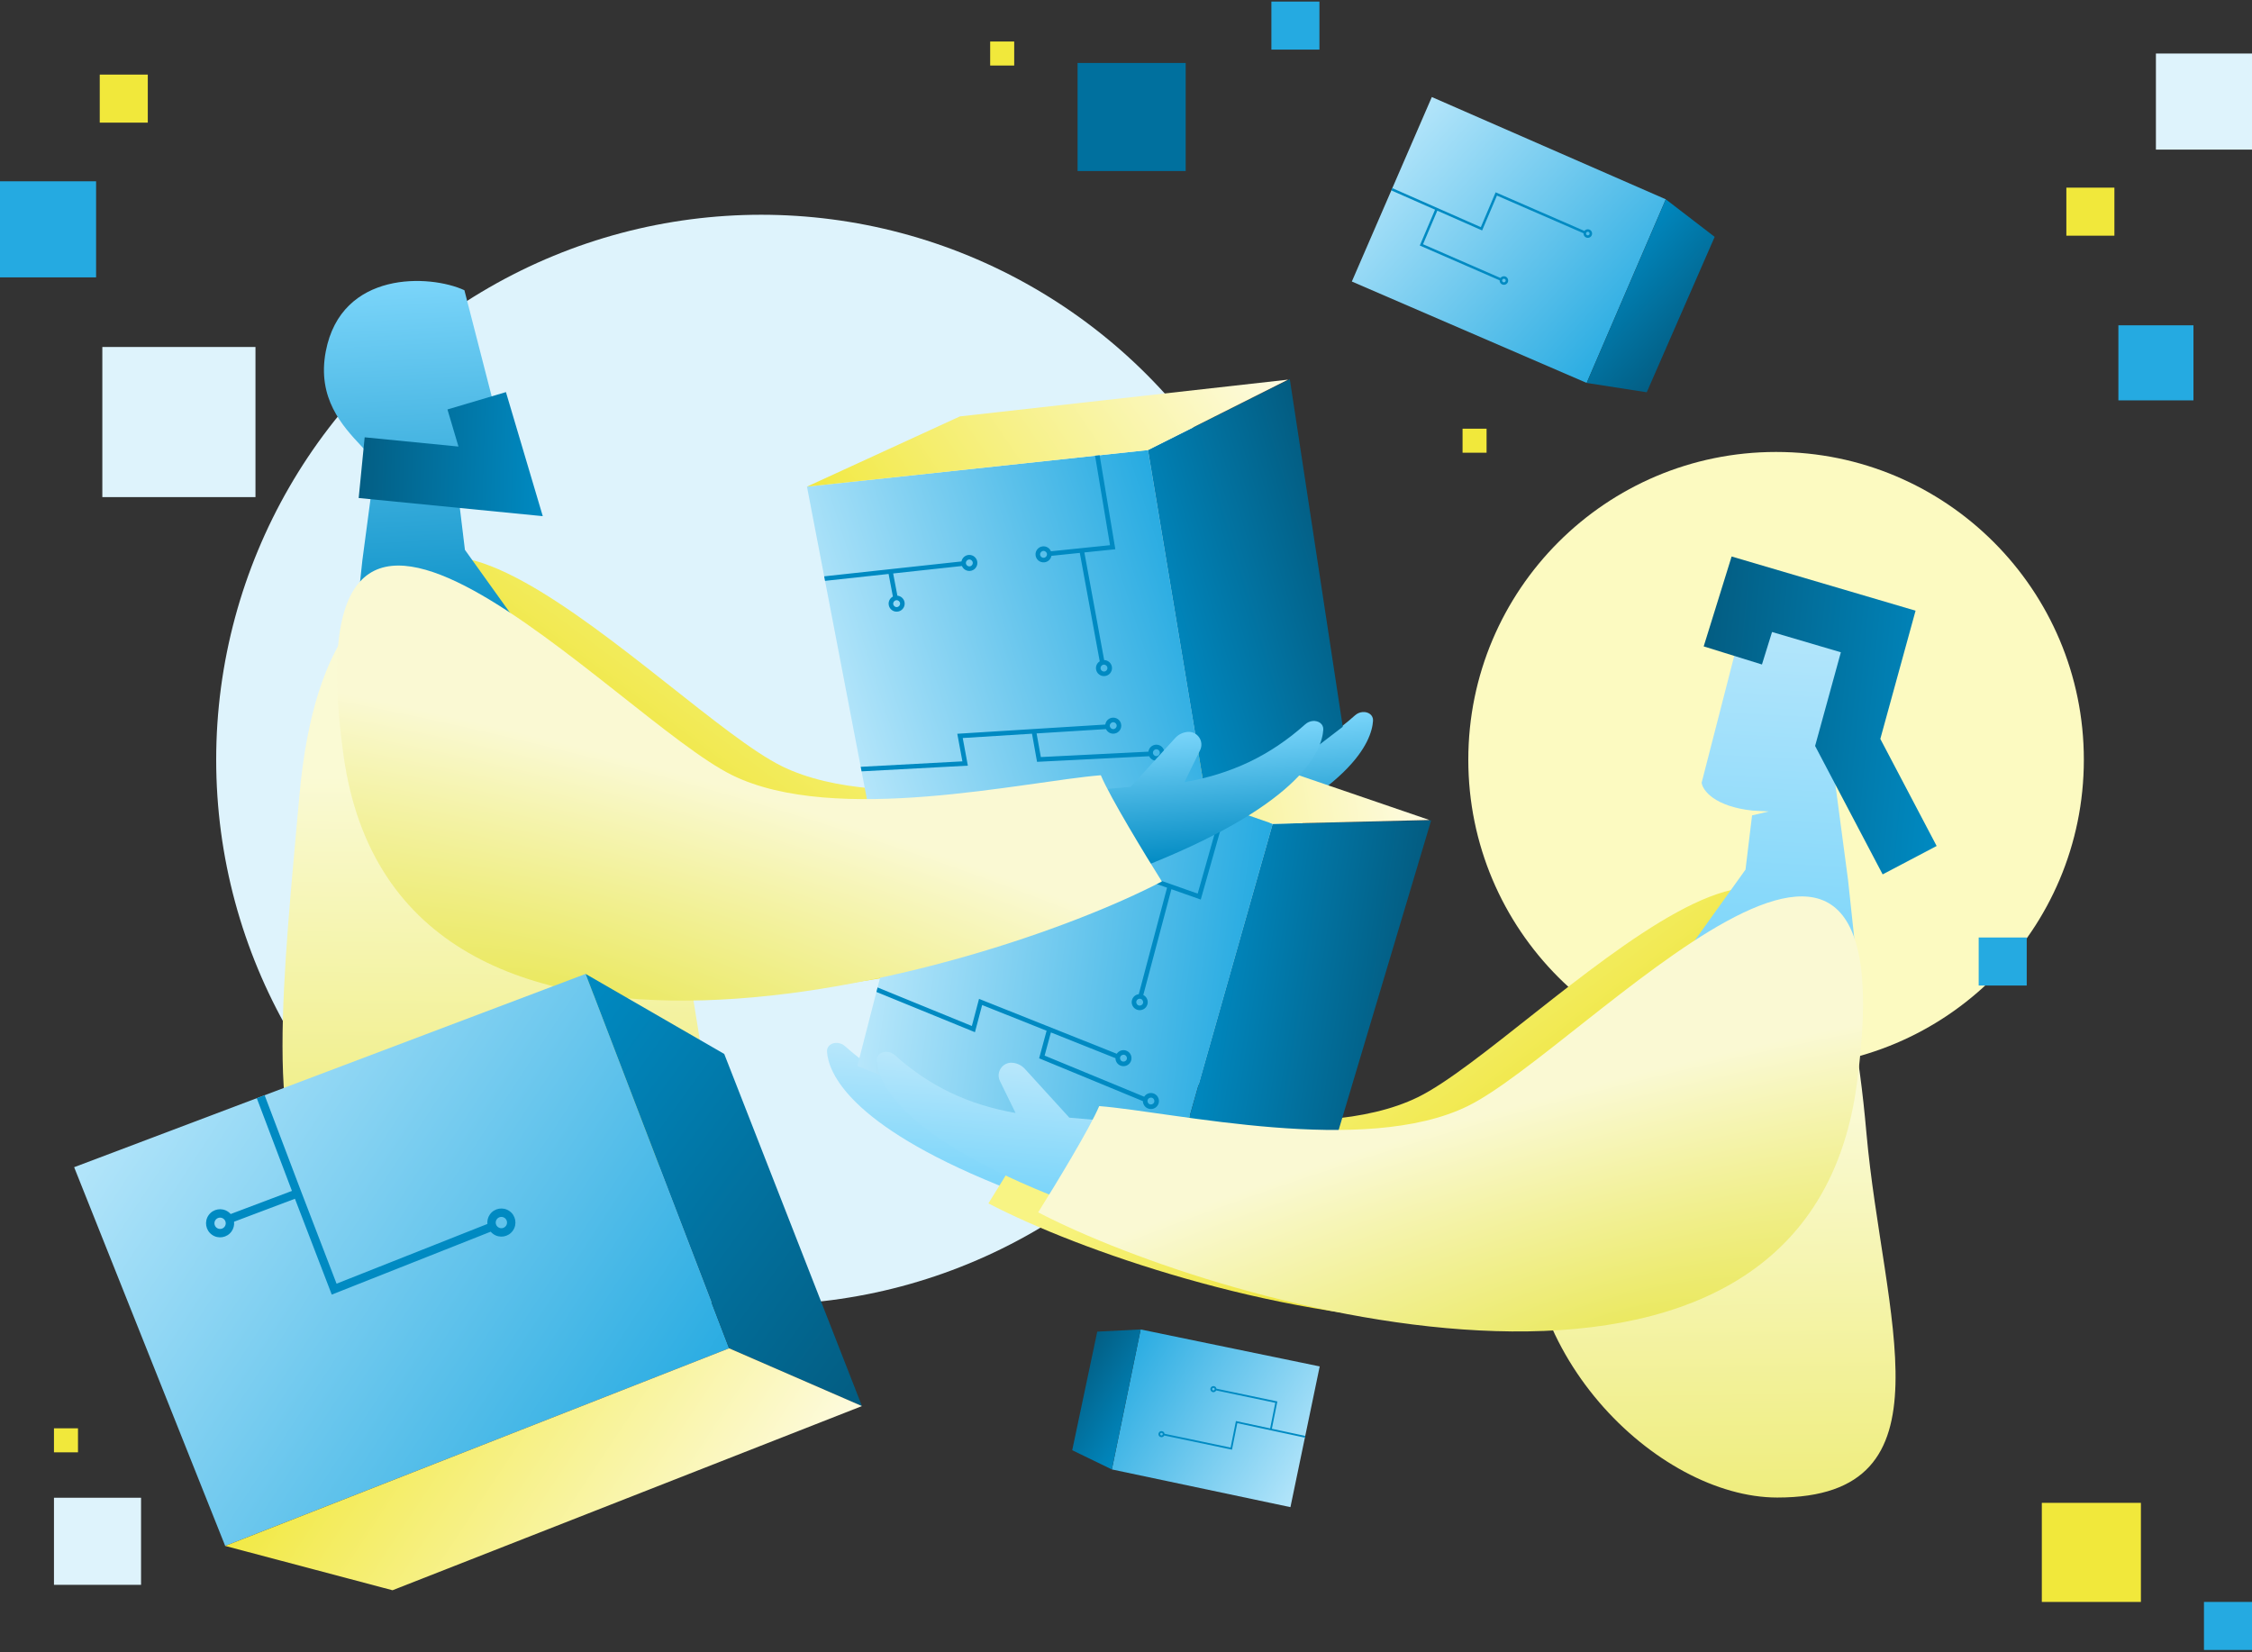 <svg width="747" height="548" viewBox="0 0 747 548" fill="none" xmlns="http://www.w3.org/2000/svg">
<rect x="0" y="0" width="747" height="548" fill="#333333" stroke="none"/>
<g clip-path="url(#clip0_4903_10837)">
<circle cx="252.485" cy="252.013" r="180.774" fill="#DEF3FC"/>
<path d="M391.565 258.037L362.198 260.597C358.864 260.888 355.998 263.135 355.44 266.435C353.531 277.725 354.086 301.474 398.855 283.283C448.381 263.159 455.009 245.932 455.443 239.084C455.563 237.196 453.849 236.04 451.964 236.204C451.035 236.285 450.161 236.674 449.465 237.295C437.677 247.818 424.84 253.78 409.405 256.482L414.583 245.884C416.024 242.934 413.694 239.54 410.423 239.825C408.847 239.963 407.38 240.688 406.315 241.857L391.565 258.037Z" fill="url(#paint0_linear_4903_10837)"/>
<path d="M401.907 289.443C396.408 280.694 384.658 261.395 381.659 254.196C356.661 256.196 293.629 270.967 259.417 254.196C221.17 235.446 111.677 111.705 130.426 247.446C148.322 377.007 341.412 320.941 401.907 289.443Z" fill="url(#paint1_radial_4903_10837)"/>
<rect x="33.945" y="115.1" width="50.796" height="49.8" fill="#DEF3FC"/>
<rect x="715.129" y="17.755" width="31.872" height="31.872" fill="#DEF3FC"/>
<rect y="60.138" width="31.872" height="31.872" fill="#25AAE1"/>
<rect x="33.086" y="24.746" width="15.936" height="15.936" fill="#F1E83B"/>
<rect x="685.422" y="62.245" width="15.936" height="15.936" fill="#F1E83B"/>
<rect x="677.281" y="498.523" width="32.868" height="32.868" fill="#F1E83B"/>
<rect x="328.445" y="13.771" width="7.968" height="7.968" fill="#F1E83B"/>
<rect x="485.137" y="142.205" width="7.968" height="7.968" fill="#F1E83B"/>
<rect x="17.902" y="473.796" width="7.968" height="7.968" fill="#F1E83B"/>
<rect x="17.902" y="496.831" width="28.884" height="28.884" fill="#DEF3FC"/>
<rect x="702.68" y="107.91" width="24.9" height="24.9" fill="#25AAE1"/>
<rect x="357.441" y="20.883" width="35.856" height="35.856" fill="#00709E"/>
<rect x="421.727" y="0.523" width="15.936" height="15.936" fill="#25AAE1"/>
<rect x="731.066" y="531.391" width="15.936" height="15.936" fill="#25AAE1"/>
<circle cx="589.133" cy="252.013" r="102.09" fill="#FCFAC1"/>
<path d="M338.201 367.785L367.568 370.345C370.901 370.636 373.767 372.884 374.325 376.183C376.234 387.473 375.679 411.222 330.91 393.031C281.385 372.907 274.756 355.68 274.322 348.832C274.203 346.944 275.917 345.788 277.802 345.952C278.731 346.033 279.605 346.422 280.301 347.043C292.088 357.566 304.926 363.528 320.36 366.23L315.183 355.632C313.742 352.682 316.072 349.288 319.343 349.573C320.919 349.711 322.385 350.436 323.451 351.605L338.201 367.785Z" fill="url(#paint2_linear_4903_10837)"/>
<path d="M327.858 399.191C333.358 390.442 345.107 371.143 348.107 363.944C373.105 365.944 436.137 380.715 470.348 363.944C508.596 345.194 618.088 221.453 599.339 357.194C581.444 486.755 388.354 430.689 327.858 399.191Z" fill="url(#paint3_radial_4903_10837)"/>
<path d="M284.397 353.581L314.695 235.913L422.153 273.282L387.457 395.507L284.397 353.581Z" fill="url(#paint4_linear_4903_10837)"/>
<path d="M441.336 383.871L474.724 272.12L422.151 273.281L387.455 395.506L441.336 383.871Z" fill="url(#paint5_linear_4903_10837)"/>
<path d="M370.518 236.53L314.697 235.912L422.155 273.281L474.153 272.015L370.518 236.53Z" fill="url(#paint6_linear_4903_10837)"/>
<path fill-rule="evenodd" clip-rule="evenodd" d="M405.478 267.481L406.916 267.982L398.298 298.4L388.561 294.968L379.239 330.056C380.431 330.65 381.015 332.057 380.551 333.34C380.051 334.722 378.526 335.437 377.144 334.938C375.762 334.438 375.047 332.913 375.546 331.531C375.9 330.553 376.768 329.908 377.736 329.793L387.122 294.462L378.204 291.32C377.526 292.257 376.286 292.673 375.144 292.261C373.762 291.761 373.047 290.236 373.547 288.854C374.046 287.472 375.571 286.757 376.953 287.256C378.078 287.663 378.762 288.75 378.707 289.885L388.29 293.261L397.277 296.428L405.478 267.481ZM306.759 266.737L307.139 265.26L350.427 280.25C351.131 279.28 352.431 278.877 353.59 279.352C354.949 279.909 355.6 281.463 355.043 282.823C354.485 284.183 352.931 284.833 351.572 284.276C350.5 283.837 349.869 282.779 349.922 281.685L328.241 274.176L326.357 281.43C327.478 282.09 327.974 283.491 327.466 284.731C326.908 286.09 325.355 286.741 323.995 286.184C322.635 285.626 321.985 284.072 322.542 282.713C322.947 281.724 323.88 281.11 324.881 281.063L326.8 273.677L306.759 266.737ZM290.715 329.047L291.097 327.561L322.372 340.339L324.75 331.341L370.442 349.553C371.158 348.459 372.589 348.033 373.804 348.608C375.132 349.235 375.7 350.821 375.072 352.15C374.444 353.478 372.858 354.047 371.53 353.419C370.57 352.965 370.007 352.011 370.005 351.015L348.587 342.478L346.506 350.166L379.531 363.797C380.242 362.687 381.684 362.25 382.908 362.829C384.236 363.456 384.804 365.042 384.176 366.371C383.548 367.699 381.962 368.267 380.634 367.64C379.684 367.191 379.123 366.252 379.11 365.268L344.688 351.061L347.165 341.912L325.781 333.388L323.399 342.401L290.715 329.047ZM381.284 366.265C381.853 366.534 382.533 366.291 382.802 365.721C383.071 365.152 382.827 364.472 382.258 364.203C381.689 363.934 381.009 364.178 380.74 364.747C380.471 365.316 380.714 365.996 381.284 366.265ZM373.698 351.5C373.429 352.07 372.749 352.313 372.179 352.044C371.61 351.775 371.367 351.095 371.636 350.526C371.905 349.957 372.585 349.713 373.154 349.982C373.723 350.251 373.967 350.931 373.698 351.5ZM352.148 282.869C352.731 283.108 353.397 282.829 353.636 282.246C353.875 281.664 353.596 280.998 353.013 280.759C352.43 280.52 351.764 280.799 351.526 281.382C351.287 281.964 351.565 282.63 352.148 282.869ZM326.059 284.154C325.82 284.737 325.154 285.016 324.571 284.777C323.989 284.538 323.71 283.872 323.949 283.289C324.188 282.707 324.854 282.428 325.436 282.667C326.019 282.905 326.298 283.571 326.059 284.154ZM377.661 333.508C377.069 333.294 376.762 332.64 376.976 332.048C377.19 331.456 377.844 331.149 378.436 331.363C379.028 331.577 379.335 332.231 379.121 332.823C378.907 333.416 378.253 333.722 377.661 333.508ZM374.976 289.371C374.762 289.963 375.069 290.617 375.661 290.831C376.253 291.045 376.907 290.738 377.121 290.146C377.335 289.554 377.029 288.9 376.436 288.686C375.844 288.472 375.191 288.779 374.976 289.371Z" fill="#008AC2"/>
<path d="M585.138 300.141C569.839 297.875 527.294 359.637 507.934 390.802C498.786 447.534 549.727 496.76 589.546 496.76C649.233 496.76 624.513 436.881 619.097 375.769C614.139 319.815 604.262 302.974 585.138 300.141Z" fill="url(#paint7_linear_4903_10837)"/>
<path fill-rule="evenodd" clip-rule="evenodd" d="M581.362 268.896L581.362 268.894C568.625 267.505 564.774 262.151 564.441 259.647L579.166 202.346C590.521 197.09 620.014 195.663 625.156 222.674C628.115 238.217 619.532 247.424 613.517 253.875C611.41 256.135 609.618 258.057 608.748 259.795L613.007 291.913L616.524 324.792L569.376 323.55L561.658 312.676L578.995 288.463L581.17 270.48L586.706 269.176L581.362 268.896Z" fill="url(#paint8_linear_4903_10837)"/>
<path fill-rule="evenodd" clip-rule="evenodd" d="M574.386 184.6L565.124 214.422L584.449 220.424L587.796 209.647L610.624 216.372L602.08 247.447L624.486 290.049L642.396 280.629L623.712 245.103L635.403 202.577L574.386 184.6Z" fill="url(#paint9_linear_4903_10837)"/>
<path d="M354.705 370.75L384.072 373.31C387.405 373.601 390.271 375.848 390.829 379.148C392.738 390.437 392.183 414.187 347.414 395.996C297.889 375.872 291.26 358.645 290.826 351.797C290.707 349.909 292.421 348.752 294.306 348.917C295.235 348.998 296.109 349.387 296.804 350.008C308.592 360.531 321.43 366.493 336.864 369.195L331.687 358.597C330.246 355.647 332.576 352.253 335.847 352.538C337.423 352.675 338.889 353.401 339.955 354.57L354.705 370.75Z" fill="url(#paint10_linear_4903_10837)"/>
<path d="M344.362 402.156C349.862 393.407 361.611 374.108 364.611 366.909C389.609 368.908 452.641 383.679 486.852 366.909C525.1 348.159 634.592 224.418 615.843 360.159C597.948 489.72 404.858 433.654 344.362 402.156Z" fill="url(#paint11_radial_4903_10837)"/>
<path d="M221.835 281.052L236.124 369.667C238.164 384.077 214.894 389.704 187.128 393.67C152.422 398.628 127.501 398.187 107.163 392.417C86.732 386.621 94.343 320.008 99.301 264.054C104.259 208.101 125.508 193.225 144.631 190.392C159.93 188.125 202.475 249.888 221.835 281.052Z" fill="url(#paint12_linear_4903_10837)"/>
<path fill-rule="evenodd" clip-rule="evenodd" d="M151.849 162.822L151.849 162.821C164.586 161.432 168.437 156.077 168.77 153.574L154.044 96.272C142.69 91.016 113.197 89.59 108.055 116.601C105.096 132.144 113.679 141.35 119.694 147.802C121.801 150.062 123.593 151.984 124.463 153.721L120.204 185.84L116.687 218.719L163.835 217.477L171.553 206.603L154.216 182.39L152.041 164.407L146.505 163.103L151.849 162.822Z" fill="url(#paint13_linear_4903_10837)"/>
<path fill-rule="evenodd" clip-rule="evenodd" d="M152.076 148.13L148.423 135.826L167.822 130.067L180.039 171.218L118.978 165.203L120.962 145.065L152.076 148.13Z" fill="url(#paint14_linear_4903_10837)"/>
<path d="M290.561 280.752L267.678 161.42L380.8 149.293L401.654 274.623L290.561 280.752Z" fill="url(#paint15_linear_4903_10837)"/>
<path d="M445.4 241.082L427.839 125.779L380.802 149.292L401.656 274.623L445.4 241.082Z" fill="url(#paint16_linear_4903_10837)"/>
<path d="M318.407 138.128L267.674 161.42L380.797 149.292L427.268 125.93L318.407 138.128Z" fill="url(#paint17_linear_4903_10837)"/>
<path fill-rule="evenodd" clip-rule="evenodd" d="M363.243 151.174L364.757 151.012L369.962 182.195L359.692 183.254L366.256 218.959C367.588 218.987 368.718 220.01 368.847 221.368C368.985 222.831 367.912 224.13 366.449 224.268C364.986 224.407 363.688 223.334 363.549 221.871C363.451 220.835 363.96 219.882 364.785 219.365L358.175 183.41L348.765 184.381C348.553 185.518 347.61 186.424 346.401 186.539C344.938 186.678 343.64 185.604 343.501 184.142C343.362 182.679 344.435 181.38 345.898 181.242C347.089 181.129 348.171 181.819 348.607 182.869L358.718 181.826L368.196 180.849L363.243 151.174ZM273.672 192.68L273.385 191.182L318.923 186.24C319.144 185.062 320.148 184.143 321.398 184.078C322.865 184.001 324.117 185.128 324.194 186.595C324.272 188.062 323.144 189.314 321.677 189.392C320.521 189.452 319.498 188.765 319.079 187.753L296.27 190.228L297.666 197.591C298.963 197.708 300.01 198.763 300.08 200.102C300.157 201.569 299.03 202.821 297.563 202.898C296.096 202.975 294.844 201.848 294.766 200.381C294.71 199.314 295.291 198.361 296.175 197.891L294.753 190.393L273.672 192.68ZM285.79 255.873L285.501 254.366L319.233 252.556L317.539 243.404L366.633 240.346C366.812 239.052 367.924 238.055 369.268 238.055C370.737 238.055 371.929 239.246 371.929 240.716C371.929 242.185 370.737 243.376 369.268 243.376C368.206 243.376 367.29 242.755 366.863 241.855L343.849 243.289L345.252 251.129L380.935 249.342C381.103 248.034 382.22 247.024 383.574 247.024C385.043 247.024 386.234 248.215 386.234 249.685C386.234 251.154 385.043 252.345 383.574 252.345C382.523 252.345 381.615 251.736 381.182 250.852L343.992 252.715L342.322 243.384L319.346 244.815L321.043 253.981L285.79 255.873ZM383.574 250.825C384.204 250.825 384.714 250.314 384.714 249.685C384.714 249.055 384.204 248.544 383.574 248.544C382.944 248.544 382.433 249.055 382.433 249.685C382.433 250.314 382.944 250.825 383.574 250.825ZM370.408 240.716C370.408 241.345 369.898 241.856 369.268 241.856C368.638 241.856 368.128 241.345 368.128 240.716C368.128 240.086 368.638 239.575 369.268 239.575C369.898 239.575 370.408 240.086 370.408 240.716ZM321.597 187.873C322.226 187.84 322.709 187.304 322.676 186.675C322.643 186.046 322.107 185.563 321.478 185.596C320.849 185.629 320.366 186.166 320.399 186.794C320.432 187.423 320.968 187.906 321.597 187.873ZM298.562 200.181C298.595 200.81 298.112 201.347 297.483 201.38C296.854 201.413 296.318 200.93 296.285 200.301C296.252 199.672 296.735 199.136 297.364 199.102C297.992 199.069 298.529 199.552 298.562 200.181ZM366.306 222.755C365.679 222.814 365.122 222.354 365.063 221.727C365.003 221.1 365.463 220.544 366.09 220.484C366.717 220.425 367.274 220.885 367.333 221.512C367.393 222.139 366.933 222.695 366.306 222.755ZM345.014 183.998C345.074 184.625 345.63 185.085 346.257 185.025C346.884 184.966 347.344 184.41 347.285 183.783C347.225 183.156 346.669 182.696 346.042 182.755C345.415 182.815 344.955 183.371 345.014 183.998Z" fill="#008AC2"/>
<path d="M375.061 261.004L345.694 263.564C342.36 263.855 339.495 266.102 338.937 269.401C337.027 280.691 337.583 304.44 382.351 286.249C431.877 266.126 438.505 248.898 438.939 242.051C439.059 240.163 437.345 239.006 435.46 239.17C434.531 239.251 433.657 239.641 432.961 240.262C421.174 250.785 408.336 256.746 392.901 259.449L398.079 248.851C399.52 245.901 397.19 242.507 393.919 242.792C392.343 242.929 390.876 243.654 389.811 244.823L375.061 261.004Z" fill="url(#paint18_linear_4903_10837)"/>
<path d="M385.403 292.41C379.904 283.66 368.155 264.362 365.155 257.162C340.157 259.162 277.125 273.933 242.913 257.162C204.666 238.413 95.173 114.672 113.923 250.413C131.818 379.973 324.908 323.908 385.403 292.41Z" fill="url(#paint19_radial_4903_10837)"/>
<path d="M241.85 447.255L74.697 512.813L24.593 387.181L194.245 323.066L241.85 447.255Z" fill="url(#paint20_linear_4903_10837)"/>
<path d="M194.245 323.065L241.85 447.254L285.915 466.42L240.235 349.617L194.245 323.065Z" fill="url(#paint21_linear_4903_10837)"/>
<path d="M241.848 447.255L74.695 512.813L130.193 527.514L285.913 466.421L241.848 447.255Z" fill="url(#paint22_linear_4903_10837)"/>
<path fill-rule="evenodd" clip-rule="evenodd" d="M167.397 404.018C166.553 403.418 165.383 403.615 164.783 404.46C164.182 405.304 164.38 406.475 165.224 407.075C166.067 407.675 167.238 407.478 167.838 406.633C168.438 405.789 168.241 404.618 167.397 404.018ZM169.012 401.746C166.915 400.253 164.004 400.745 162.512 402.844C161.832 403.801 161.564 404.927 161.672 406.01L111.638 425.817L99.937 395.365L99.935 395.359L87.783 363.305L85.178 364.295L96.837 395.048L76.513 402.713C76.278 402.446 76.01 402.201 75.707 401.986C73.61 400.494 70.699 400.986 69.207 403.085C67.715 405.184 68.206 408.095 70.303 409.588C72.401 411.08 75.311 410.588 76.804 408.489C77.496 407.516 77.761 406.367 77.638 405.267L97.831 397.652L110.046 429.444L162.763 408.575C163.007 408.86 163.289 409.12 163.608 409.347C165.706 410.839 168.616 410.348 170.109 408.249C171.601 406.15 171.11 403.238 169.012 401.746ZM71.478 404.7C72.078 403.856 73.248 403.658 74.092 404.258C74.936 404.859 75.133 406.03 74.533 406.874C73.933 407.718 72.762 407.916 71.918 407.316C71.075 406.715 70.877 405.544 71.478 404.7Z" fill="#008AC2"/>
<path d="M378.361 441.004L368.815 487.438L428.045 499.944L437.754 453.267L378.361 441.004Z" fill="url(#paint23_linear_4903_10837)"/>
<path d="M378.36 441.004L368.814 487.438L355.661 481.063L363.963 441.721L378.36 441.004Z" fill="url(#paint24_linear_4903_10837)"/>
<path fill-rule="evenodd" clip-rule="evenodd" d="M385.644 475.94C385.756 475.734 385.68 475.477 385.474 475.365C385.268 475.254 385.011 475.33 384.899 475.536C384.787 475.742 384.864 475.999 385.069 476.111C385.275 476.223 385.533 476.146 385.644 475.94ZM386.162 476.221C386.169 476.208 386.175 476.196 386.182 476.183L408.656 480.888L410.419 472.087L432.835 476.893L432.958 476.318L421.889 473.944L423.706 464.889L403.496 460.646C403.449 460.345 403.267 460.068 402.979 459.912C402.487 459.645 401.872 459.827 401.605 460.319C401.339 460.81 401.521 461.425 402.012 461.692C402.504 461.959 403.119 461.776 403.386 461.285C403.395 461.267 403.404 461.249 403.413 461.23L423.014 465.346L421.313 473.821L409.96 471.386L408.196 480.19L386.275 475.601C386.233 475.292 386.049 475.008 385.755 474.848C385.263 474.581 384.648 474.763 384.382 475.255C384.115 475.747 384.297 476.362 384.789 476.628C385.28 476.895 385.895 476.713 386.162 476.221ZM402.698 460.429C402.904 460.541 402.98 460.798 402.868 461.004C402.756 461.21 402.499 461.286 402.293 461.174C402.087 461.063 402.011 460.805 402.123 460.599C402.234 460.394 402.492 460.317 402.698 460.429Z" fill="#008AC2"/>
<path d="M526.309 127.025L552.551 66.112L474.945 32.188L448.411 93.387L526.309 127.025Z" fill="url(#paint25_linear_4903_10837)"/>
<path d="M526.31 127.025L552.552 66.112L568.765 78.574L546.238 130.124L526.31 127.025Z" fill="url(#paint26_linear_4903_10837)"/>
<path fill-rule="evenodd" clip-rule="evenodd" d="M526.233 77.094C526.022 77.344 526.054 77.719 526.304 77.93C526.554 78.141 526.929 78.11 527.14 77.859C527.351 77.609 527.32 77.235 527.07 77.023C526.819 76.812 526.445 76.844 526.233 77.094ZM525.604 76.562C525.591 76.578 525.579 76.593 525.566 76.609L496.108 63.791L491.197 75.35L461.848 62.411L461.516 63.165L476.01 69.555L470.953 81.446L497.438 92.987C497.417 93.413 497.588 93.844 497.939 94.141C498.537 94.646 499.431 94.57 499.936 93.972C500.441 93.374 500.365 92.48 499.767 91.976C499.17 91.471 498.276 91.546 497.771 92.144C497.752 92.166 497.735 92.188 497.718 92.211L472.031 81.017L476.763 69.887L491.629 76.441L496.541 64.878L525.273 77.38C525.243 77.814 525.414 78.257 525.772 78.559C526.37 79.064 527.264 78.989 527.769 78.391C528.274 77.793 528.199 76.899 527.601 76.394C527.003 75.889 526.109 75.965 525.604 76.562ZM498.47 93.512C498.22 93.3 498.188 92.926 498.4 92.675C498.611 92.425 498.986 92.394 499.236 92.605C499.486 92.816 499.518 93.191 499.306 93.441C499.095 93.691 498.721 93.723 498.47 93.512Z" fill="#008AC2"/>
<rect x="656.34" y="310.986" width="15.936" height="15.936" fill="#25AAE1"/>
</g>
<defs>
<linearGradient id="paint0_linear_4903_10837" x1="416.804" y1="239.269" x2="420.503" y2="281.695" gradientUnits="userSpaceOnUse">
<stop stop-color="#7AD5FA"/>
<stop offset="1" stop-color="#028BC3"/>
</linearGradient>
<radialGradient id="paint1_radial_4903_10837" cx="0" cy="0" r="1" gradientUnits="userSpaceOnUse" gradientTransform="translate(189.463 325.775) rotate(-52.986) scale(145.471 1102.44)">
<stop stop-color="#E7D905"/>
<stop offset="1" stop-color="#F8F484"/>
</radialGradient>
<linearGradient id="paint2_linear_4903_10837" x1="312.961" y1="349.017" x2="309.263" y2="391.443" gradientUnits="userSpaceOnUse">
<stop stop-color="#B8E7FB"/>
<stop offset="1" stop-color="#7BD5FA"/>
</linearGradient>
<radialGradient id="paint3_radial_4903_10837" cx="0" cy="0" r="1" gradientUnits="userSpaceOnUse" gradientTransform="translate(540.302 435.523) rotate(-127.014) scale(145.471 1102.44)">
<stop stop-color="#E7D905"/>
<stop offset="1" stop-color="#F8F484"/>
</radialGradient>
<linearGradient id="paint4_linear_4903_10837" x1="280.316" y1="376.046" x2="407.232" y2="392.801" gradientUnits="userSpaceOnUse">
<stop stop-color="#B8E7FB"/>
<stop offset="1" stop-color="#25AAE1"/>
</linearGradient>
<linearGradient id="paint5_linear_4903_10837" x1="387.455" y1="395.506" x2="454.133" y2="405.778" gradientUnits="userSpaceOnUse">
<stop stop-color="#008AC2"/>
<stop offset="1" stop-color="#035C81"/>
</linearGradient>
<linearGradient id="paint6_linear_4903_10837" x1="311.558" y1="253.193" x2="472.655" y2="227.8" gradientUnits="userSpaceOnUse">
<stop stop-color="#F1E83B"/>
<stop offset="1" stop-color="#FEFCE8"/>
</linearGradient>
<linearGradient id="paint7_linear_4903_10837" x1="623.704" y1="526.81" x2="621.653" y2="367.45" gradientUnits="userSpaceOnUse">
<stop stop-color="#ECEA69"/>
<stop offset="1" stop-color="#FAFAD4"/>
</linearGradient>
<linearGradient id="paint8_linear_4903_10837" x1="597.476" y1="199.352" x2="590.9" y2="324.679" gradientUnits="userSpaceOnUse">
<stop stop-color="#B8E7FB"/>
<stop offset="1" stop-color="#7BD5FA"/>
</linearGradient>
<linearGradient id="paint9_linear_4903_10837" x1="641.854" y1="290.96" x2="557.068" y2="282.657" gradientUnits="userSpaceOnUse">
<stop stop-color="#008AC2"/>
<stop offset="1" stop-color="#035C81"/>
</linearGradient>
<linearGradient id="paint10_linear_4903_10837" x1="329.465" y1="351.982" x2="325.767" y2="394.408" gradientUnits="userSpaceOnUse">
<stop stop-color="#B8E7FB"/>
<stop offset="1" stop-color="#7BD5FA"/>
</linearGradient>
<radialGradient id="paint11_radial_4903_10837" cx="0" cy="0" r="1" gradientUnits="userSpaceOnUse" gradientTransform="translate(539.548 441.667) rotate(-104.961) scale(114.806 492.308)">
<stop stop-color="#EAE85D"/>
<stop offset="0.714" stop-color="#FAF9D3"/>
</radialGradient>
<linearGradient id="paint12_linear_4903_10837" x1="106.066" y1="417.06" x2="108.116" y2="257.7" gradientUnits="userSpaceOnUse">
<stop stop-color="#ECEA69"/>
<stop offset="1" stop-color="#FAFAD4"/>
</linearGradient>
<linearGradient id="paint13_linear_4903_10837" x1="135.735" y1="93.279" x2="142.311" y2="218.606" gradientUnits="userSpaceOnUse">
<stop stop-color="#7BD5FA"/>
<stop offset="1" stop-color="#008AC2"/>
</linearGradient>
<linearGradient id="paint14_linear_4903_10837" x1="180.039" y1="171.218" x2="116.138" y2="169.231" gradientUnits="userSpaceOnUse">
<stop stop-color="#008AC2"/>
<stop offset="1" stop-color="#035C81"/>
</linearGradient>
<linearGradient id="paint15_linear_4903_10837" x1="296.471" y1="302.807" x2="418.377" y2="263.728" gradientUnits="userSpaceOnUse">
<stop stop-color="#B8E7FB"/>
<stop offset="1" stop-color="#25AAE1"/>
</linearGradient>
<linearGradient id="paint16_linear_4903_10837" x1="401.656" y1="274.623" x2="466.331" y2="255.421" gradientUnits="userSpaceOnUse">
<stop stop-color="#008AC2"/>
<stop offset="1" stop-color="#035C81"/>
</linearGradient>
<linearGradient id="paint17_linear_4903_10837" x1="272.22" y1="178.385" x2="407.022" y2="86.594" gradientUnits="userSpaceOnUse">
<stop stop-color="#F1E83B"/>
<stop offset="1" stop-color="#FEFCE8"/>
</linearGradient>
<linearGradient id="paint18_linear_4903_10837" x1="400.3" y1="242.235" x2="403.999" y2="284.661" gradientUnits="userSpaceOnUse">
<stop stop-color="#7AD5FA"/>
<stop offset="1" stop-color="#028BC3"/>
</linearGradient>
<radialGradient id="paint19_radial_4903_10837" cx="0" cy="0" r="1" gradientUnits="userSpaceOnUse" gradientTransform="translate(190.218 331.921) rotate(-75.039) scale(114.806 492.308)">
<stop stop-color="#EAE85D"/>
<stop offset="0.714" stop-color="#FAF9D3"/>
</radialGradient>
<linearGradient id="paint20_linear_4903_10837" x1="94.769" y1="265.633" x2="287.531" y2="391.816" gradientUnits="userSpaceOnUse">
<stop stop-color="#B8E7FB"/>
<stop offset="1" stop-color="#25AAE1"/>
</linearGradient>
<linearGradient id="paint21_linear_4903_10837" x1="194.245" y1="323.065" x2="322.92" y2="416.313" gradientUnits="userSpaceOnUse">
<stop stop-color="#008AC2"/>
<stop offset="1" stop-color="#035C81"/>
</linearGradient>
<linearGradient id="paint22_linear_4903_10837" x1="147.588" y1="386.559" x2="287.991" y2="479.878" gradientUnits="userSpaceOnUse">
<stop stop-color="#F1E83B"/>
<stop offset="1" stop-color="#FEFCE8"/>
</linearGradient>
<linearGradient id="paint23_linear_4903_10837" x1="452.677" y1="463.298" x2="385.107" y2="423.888" gradientUnits="userSpaceOnUse">
<stop stop-color="#B8E7FB"/>
<stop offset="1" stop-color="#25AAE1"/>
</linearGradient>
<linearGradient id="paint24_linear_4903_10837" x1="393.283" y1="451.034" x2="366.756" y2="434.595" gradientUnits="userSpaceOnUse">
<stop stop-color="#008AC2"/>
<stop offset="1" stop-color="#035C81"/>
</linearGradient>
<linearGradient id="paint25_linear_4903_10837" x1="430.809" y1="75.415" x2="512.215" y2="148.563" gradientUnits="userSpaceOnUse">
<stop stop-color="#B8E7FB"/>
<stop offset="1" stop-color="#25AAE1"/>
</linearGradient>
<linearGradient id="paint26_linear_4903_10837" x1="508.708" y1="109.053" x2="540.393" y2="139.095" gradientUnits="userSpaceOnUse">
<stop stop-color="#008AC2"/>
<stop offset="1" stop-color="#035C81"/>
</linearGradient>
<clipPath id="clip0_4903_10837">
<rect width="747" height="546.804" fill="white" transform="translate(0 0.523)"/>
</clipPath>
</defs>
</svg>
